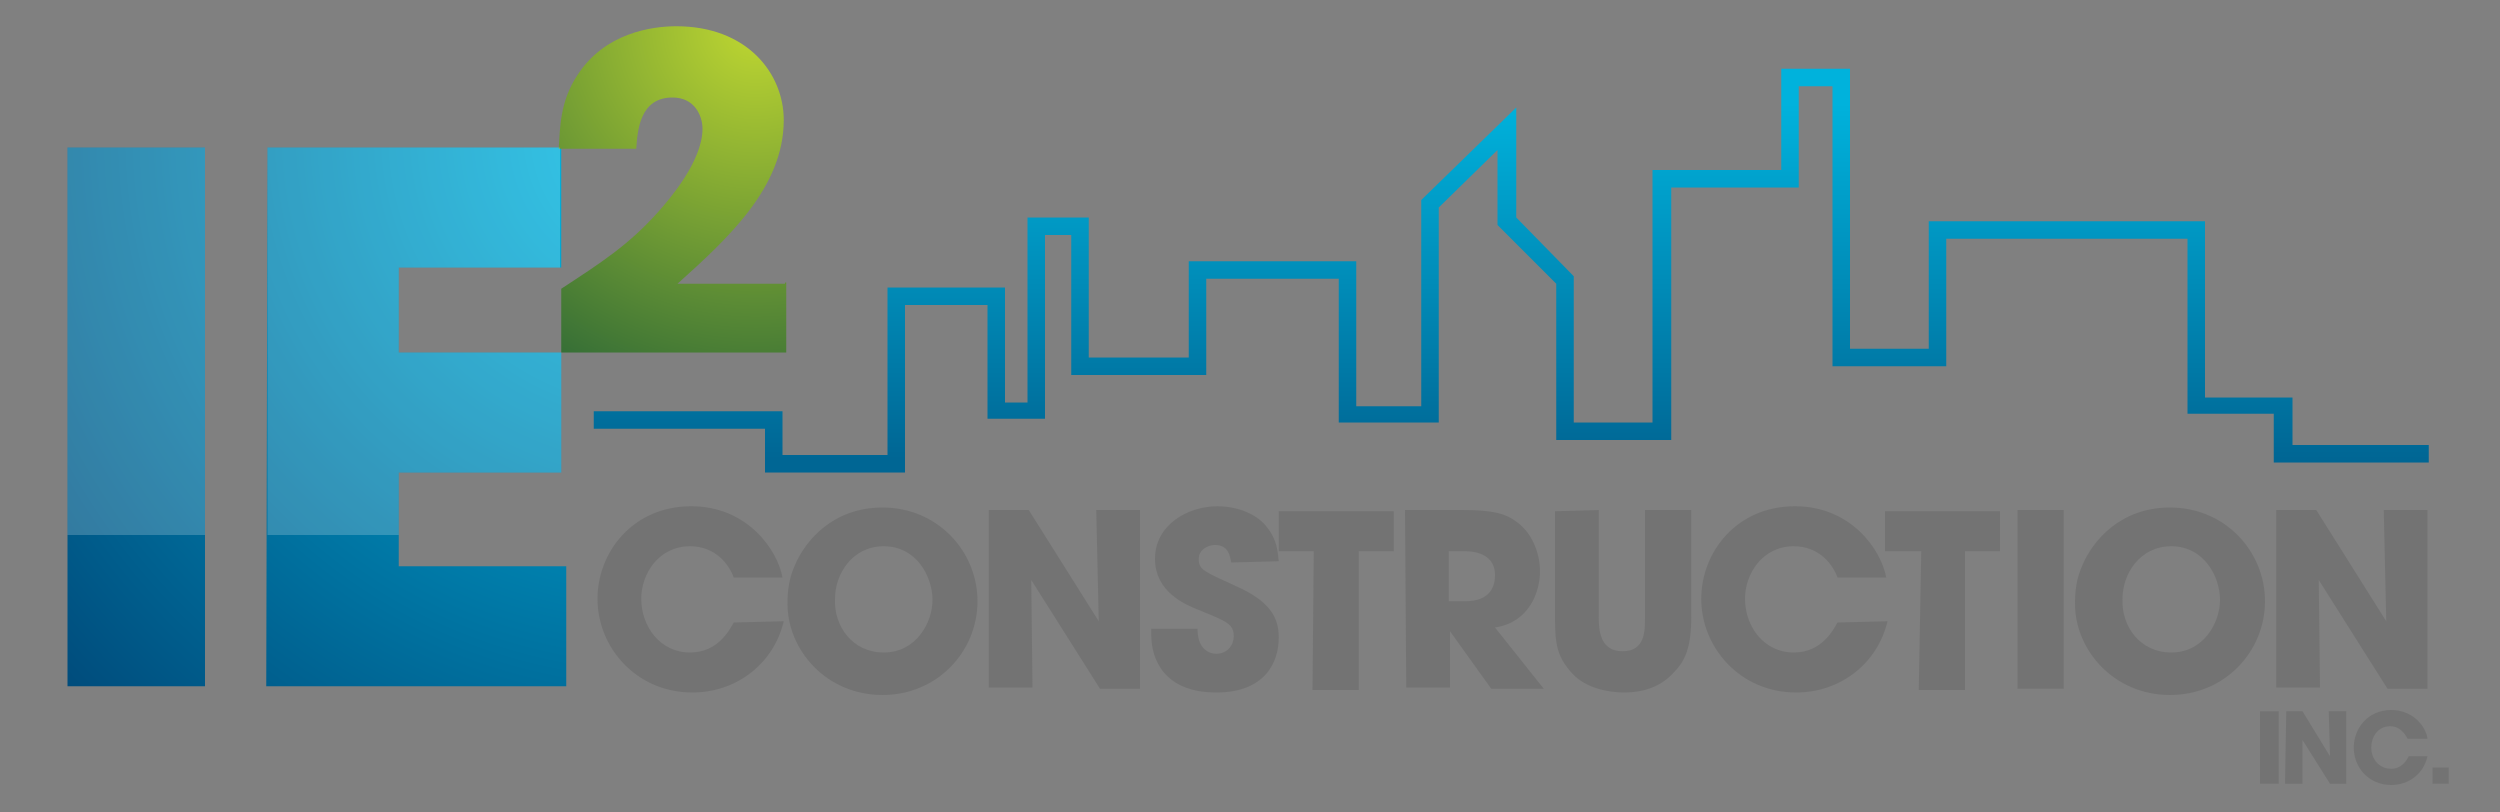 <?xml version="1.0" encoding="UTF-8"?> <!-- Generator: Adobe Illustrator 24.0.3, SVG Export Plug-In . SVG Version: 6.00 Build 0) --> <svg xmlns="http://www.w3.org/2000/svg" xmlns:xlink="http://www.w3.org/1999/xlink" version="1.1" id="Layer_1" x="0px" y="0px" viewBox="0 0 200 65" style="enable-background:new 0 0 200 65;" xml:space="preserve"><rect x="0" y="0" width="200" height="65" fill="#808080" stroke="none"/> <style type="text/css"> .st0{fill:url(#SVGID_1_);} .st1{fill:url(#SVGID_2_);} .st2{fill:url(#SVGID_3_);} .st3{fill:#737373;} .st4{opacity:0.2;} .st5{fill:#FFFFFF;} .st6{fill:url(#SVGID_4_);} </style> <g> <g> <g> <radialGradient id="SVGID_1_" cx="52.962" cy="89.206" r="86.709" gradientTransform="matrix(1 0 0 -1 0 100)" gradientUnits="userSpaceOnUse"> <stop offset="0" style="stop-color:#00BEE8"></stop> <stop offset="0.997" style="stop-color:#002658"></stop> </radialGradient> <path class="st0" d="M5.4,11.8h11v43.1h-11C5.4,54.9,5.4,11.8,5.4,11.8z"></path> <radialGradient id="SVGID_2_" cx="52.963" cy="89.206" r="86.71" gradientTransform="matrix(1 0 0 -1 0 100)" gradientUnits="userSpaceOnUse"> <stop offset="0" style="stop-color:#00BEE8"></stop> <stop offset="0.997" style="stop-color:#002658"></stop> </radialGradient> <path class="st1" d="M21.4,11.8h23.5v9.6h-13v6.8h13v9.6h-13v7.5h13.4v9.6h-24L21.4,11.8L21.4,11.8z"></path> </g> <g> <radialGradient id="SVGID_3_" cx="60.484" cy="97.907" r="30.682" gradientTransform="matrix(1 0 0 -1 0 100)" gradientUnits="userSpaceOnUse"> <stop offset="0" style="stop-color:#BFD731"></stop> <stop offset="1" style="stop-color:#356E36"></stop> </radialGradient> <path class="st2" d="M62.9,22.6v5.6h-18v-5.1c3.2-2.1,5.4-3.5,7.8-6.2c0.8-0.9,3.5-4,3.5-6.6c0-1-0.6-2.5-2.4-2.5 c-2.6,0-2.8,2.6-2.9,4.1h-6.2c0.1-1.7,0.1-3.8,1.5-5.9c2.2-3.4,6-3.9,7.9-3.9c5.7,0,8.6,3.8,8.6,7.5c0,5.4-4.5,9.5-8.5,13.1h8.6 v-0.1H62.9z"></path> </g> </g> <g> <path class="st3" d="M180.8,56.9h1.5v5.8h-1.5V56.9z"></path> <path class="st3" d="M182.9,56.9h1.3l2.2,3.6l0,0l-0.1-3.6h1.4v5.8h-1.3l-2.2-3.5l0,0v3.5h-1.4L182.9,56.9L182.9,56.9z"></path> <path class="st3" d="M194.2,60.5c-0.3,1.4-1.5,2.3-2.9,2.3c-1.8,0-3-1.4-3-3c0-1.5,1.1-3,3-3c1.8,0,2.8,1.4,2.9,2.3h-1.6 c-0.2-0.4-0.6-1-1.4-1c-1,0-1.5,0.9-1.5,1.7c0,0.9,0.6,1.7,1.6,1.7c0.9,0,1.3-0.8,1.4-1H194.2z"></path> <path class="st3" d="M195.9,62.7h-1.3v-1.3h1.3V62.7z"></path> </g> <g class="st4"> <path class="st5" d="M5.4,42.8h11v-31h-11C5.4,11.8,5.4,42.8,5.4,42.8z M31.9,28.2v-6.8h12.9v-9.6H21.4v31h10.5v-5h13v-9.6 C44.9,28.2,31.9,28.2,31.9,28.2z"></path> </g> <g> <path class="st3" d="M62.7,49.7c-0.8,3.4-3.8,5.7-7.3,5.7c-4.5,0-7.6-3.6-7.6-7.5c0-3.7,2.8-7.4,7.5-7.4c4.5,0,6.9,3.5,7.3,5.7 h-3.9c-0.4-1.1-1.5-2.5-3.5-2.5c-2.5,0-3.9,2.2-3.9,4.2c0,2.2,1.5,4.3,3.9,4.3c2.3,0,3.2-1.9,3.5-2.4L62.7,49.7L62.7,49.7z"></path> <path class="st3" d="M70.6,40.6c4.4,0,7.6,3.5,7.6,7.5s-3.2,7.5-7.6,7.5c-4.5,0-7.6-3.6-7.6-7.3c0-1,0.1-2,0.6-3.1 C64.4,43.3,66.6,40.6,70.6,40.6z M70.7,52.2c2.6,0,3.9-2.4,3.9-4.2c0-1.9-1.3-4.3-3.9-4.3c-2.5,0-3.9,2.2-3.9,4.2 C66.7,50.1,68.2,52.2,70.7,52.2z"></path> <path class="st3" d="M79.1,40.8h3.2l5.6,8.9l0,0l-0.2-8.9h3.5v14.3H88l-5.5-8.7l0,0l0.1,8.6h-3.5V40.8z"></path> <path class="st3" d="M98.5,45c-0.1-0.5-0.2-1.4-1.3-1.4c-0.6,0-1.3,0.4-1.3,1.1c0,0.9,0.4,1,3,2.2c2.7,1.2,3.4,2.5,3.4,4.1 c0,2.1-1.2,4.4-5,4.4c-4.2,0-5.2-2.7-5.2-4.6v-0.5h3.7c0,1.7,1,2,1.5,2c0.9,0,1.4-0.7,1.4-1.4c0-1-0.6-1.2-2.8-2.1 c-1-0.4-3.5-1.4-3.5-4.1c0-2.7,2.6-4.2,5-4.2c1.4,0,3,0.5,3.9,1.6s0.9,2,1,2.8L98.5,45L98.5,45z"></path> <path class="st3" d="M105.1,44.1h-2.8v-3.2h9.2v3.2h-2.8v11.1H105L105.1,44.1L105.1,44.1z"></path> <path class="st3" d="M112.4,40.8h4.6c2.5,0,3.5,0.3,4.4,1c1.2,0.9,1.8,2.5,1.8,3.9c0,1.7-0.9,4.1-3.6,4.5l3.9,4.9h-4.2l-3.3-4.6 l0,0V55h-3.5L112.4,40.8L112.4,40.8z M115.9,48.1h1.3c2.2,0,2.4-1.4,2.4-2.1c0-1.3-1-1.9-2.4-1.9h-1.3V48.1z"></path> <path class="st3" d="M127.9,40.8v8.6c0,1,0.1,2.7,1.9,2.7s1.8-1.6,1.8-2.7v-8.6h3.7v8.6c0,2.4-0.5,3.5-1.4,4.4 c-0.9,1-2.2,1.6-4,1.6c-1.1,0-3-0.3-4.1-1.5c-1.2-1.3-1.4-2.3-1.4-4.4v-8.6L127.9,40.8L127.9,40.8z"></path> <path class="st3" d="M151,49.7c-0.8,3.4-3.8,5.7-7.3,5.7c-4.5,0-7.6-3.6-7.6-7.5c0-3.7,2.8-7.4,7.5-7.4c4.5,0,6.9,3.5,7.3,5.7H147 c-0.4-1.1-1.5-2.5-3.5-2.5c-2.5,0-3.9,2.2-3.9,4.2c0,2.2,1.5,4.3,3.9,4.3c2.3,0,3.2-1.9,3.5-2.4L151,49.7L151,49.7z"></path> <path class="st3" d="M153.7,44.1h-2.9v-3.2h9.2v3.2h-2.8v11.1h-3.7L153.7,44.1L153.7,44.1z"></path> <path class="st3" d="M161.4,40.8h3.7v14.3h-3.7V40.8z"></path> <path class="st3" d="M173.6,40.6c4.4,0,7.6,3.5,7.6,7.5s-3.2,7.5-7.6,7.5c-4.5,0-7.6-3.6-7.6-7.3c0-1,0.1-2,0.6-3.1 C167.4,43.3,169.6,40.6,173.6,40.6z M173.7,52.2c2.6,0,3.9-2.4,3.9-4.2c0-1.9-1.3-4.3-3.9-4.3c-2.5,0-3.9,2.2-3.9,4.2 C169.7,50.1,171.2,52.2,173.7,52.2z"></path> <path class="st3" d="M182.1,40.8h3.2l5.6,8.9l0,0l-0.2-8.9h3.5v14.3H191l-5.5-8.7l0,0l0.1,8.6h-3.5V40.8L182.1,40.8z"></path> </g> <g> <linearGradient id="SVGID_4_" gradientUnits="userSpaceOnUse" x1="120.9" y1="734.317" x2="120.9" y2="766.133" gradientTransform="matrix(1 0 0 1 0 -726)"> <stop offset="0" style="stop-color:#00B2DC"></stop> <stop offset="0.893" style="stop-color:#006694"></stop> </linearGradient> <polygon class="st6" points="181.9,37 181.9,33.1 175,33.1 175,19.1 155.7,19.1 155.7,29.3 146.6,29.3 146.6,6.9 143.9,6.9 143.9,15 133.7,15 133.7,35.2 124.5,35.2 124.5,22.7 119.8,18 119.8,12 115.1,16.6 115.1,33.8 107.1,33.8 107.1,22.3 96.5,22.3 96.5,30 85.7,30 85.7,18.8 83.6,18.8 83.6,33.5 79,33.5 79,24.4 72.4,24.4 72.4,37.8 61.2,37.8 61.2,34.3 47.5,34.3 47.5,32.9 62.6,32.9 62.6,36.4 71,36.4 71,23 80.4,23 80.4,32.2 82.2,32.2 82.2,17.4 87.1,17.4 87.1,28.6 95.1,28.6 95.1,20.9 108.5,20.9 108.5,32.5 113.7,32.5 113.7,16 121.3,8.6 121.3,17.4 125.9,22.1 125.9,33.8 132.2,33.8 132.2,13.6 142.5,13.6 142.5,5.5 148,5.5 148,27.9 154.3,27.9 154.3,17.7 176.4,17.7 176.4,31.8 183.4,31.8 183.4,35.6 194.3,35.6 194.3,35.6 194.3,37 "></polygon> </g> </g> </svg> 